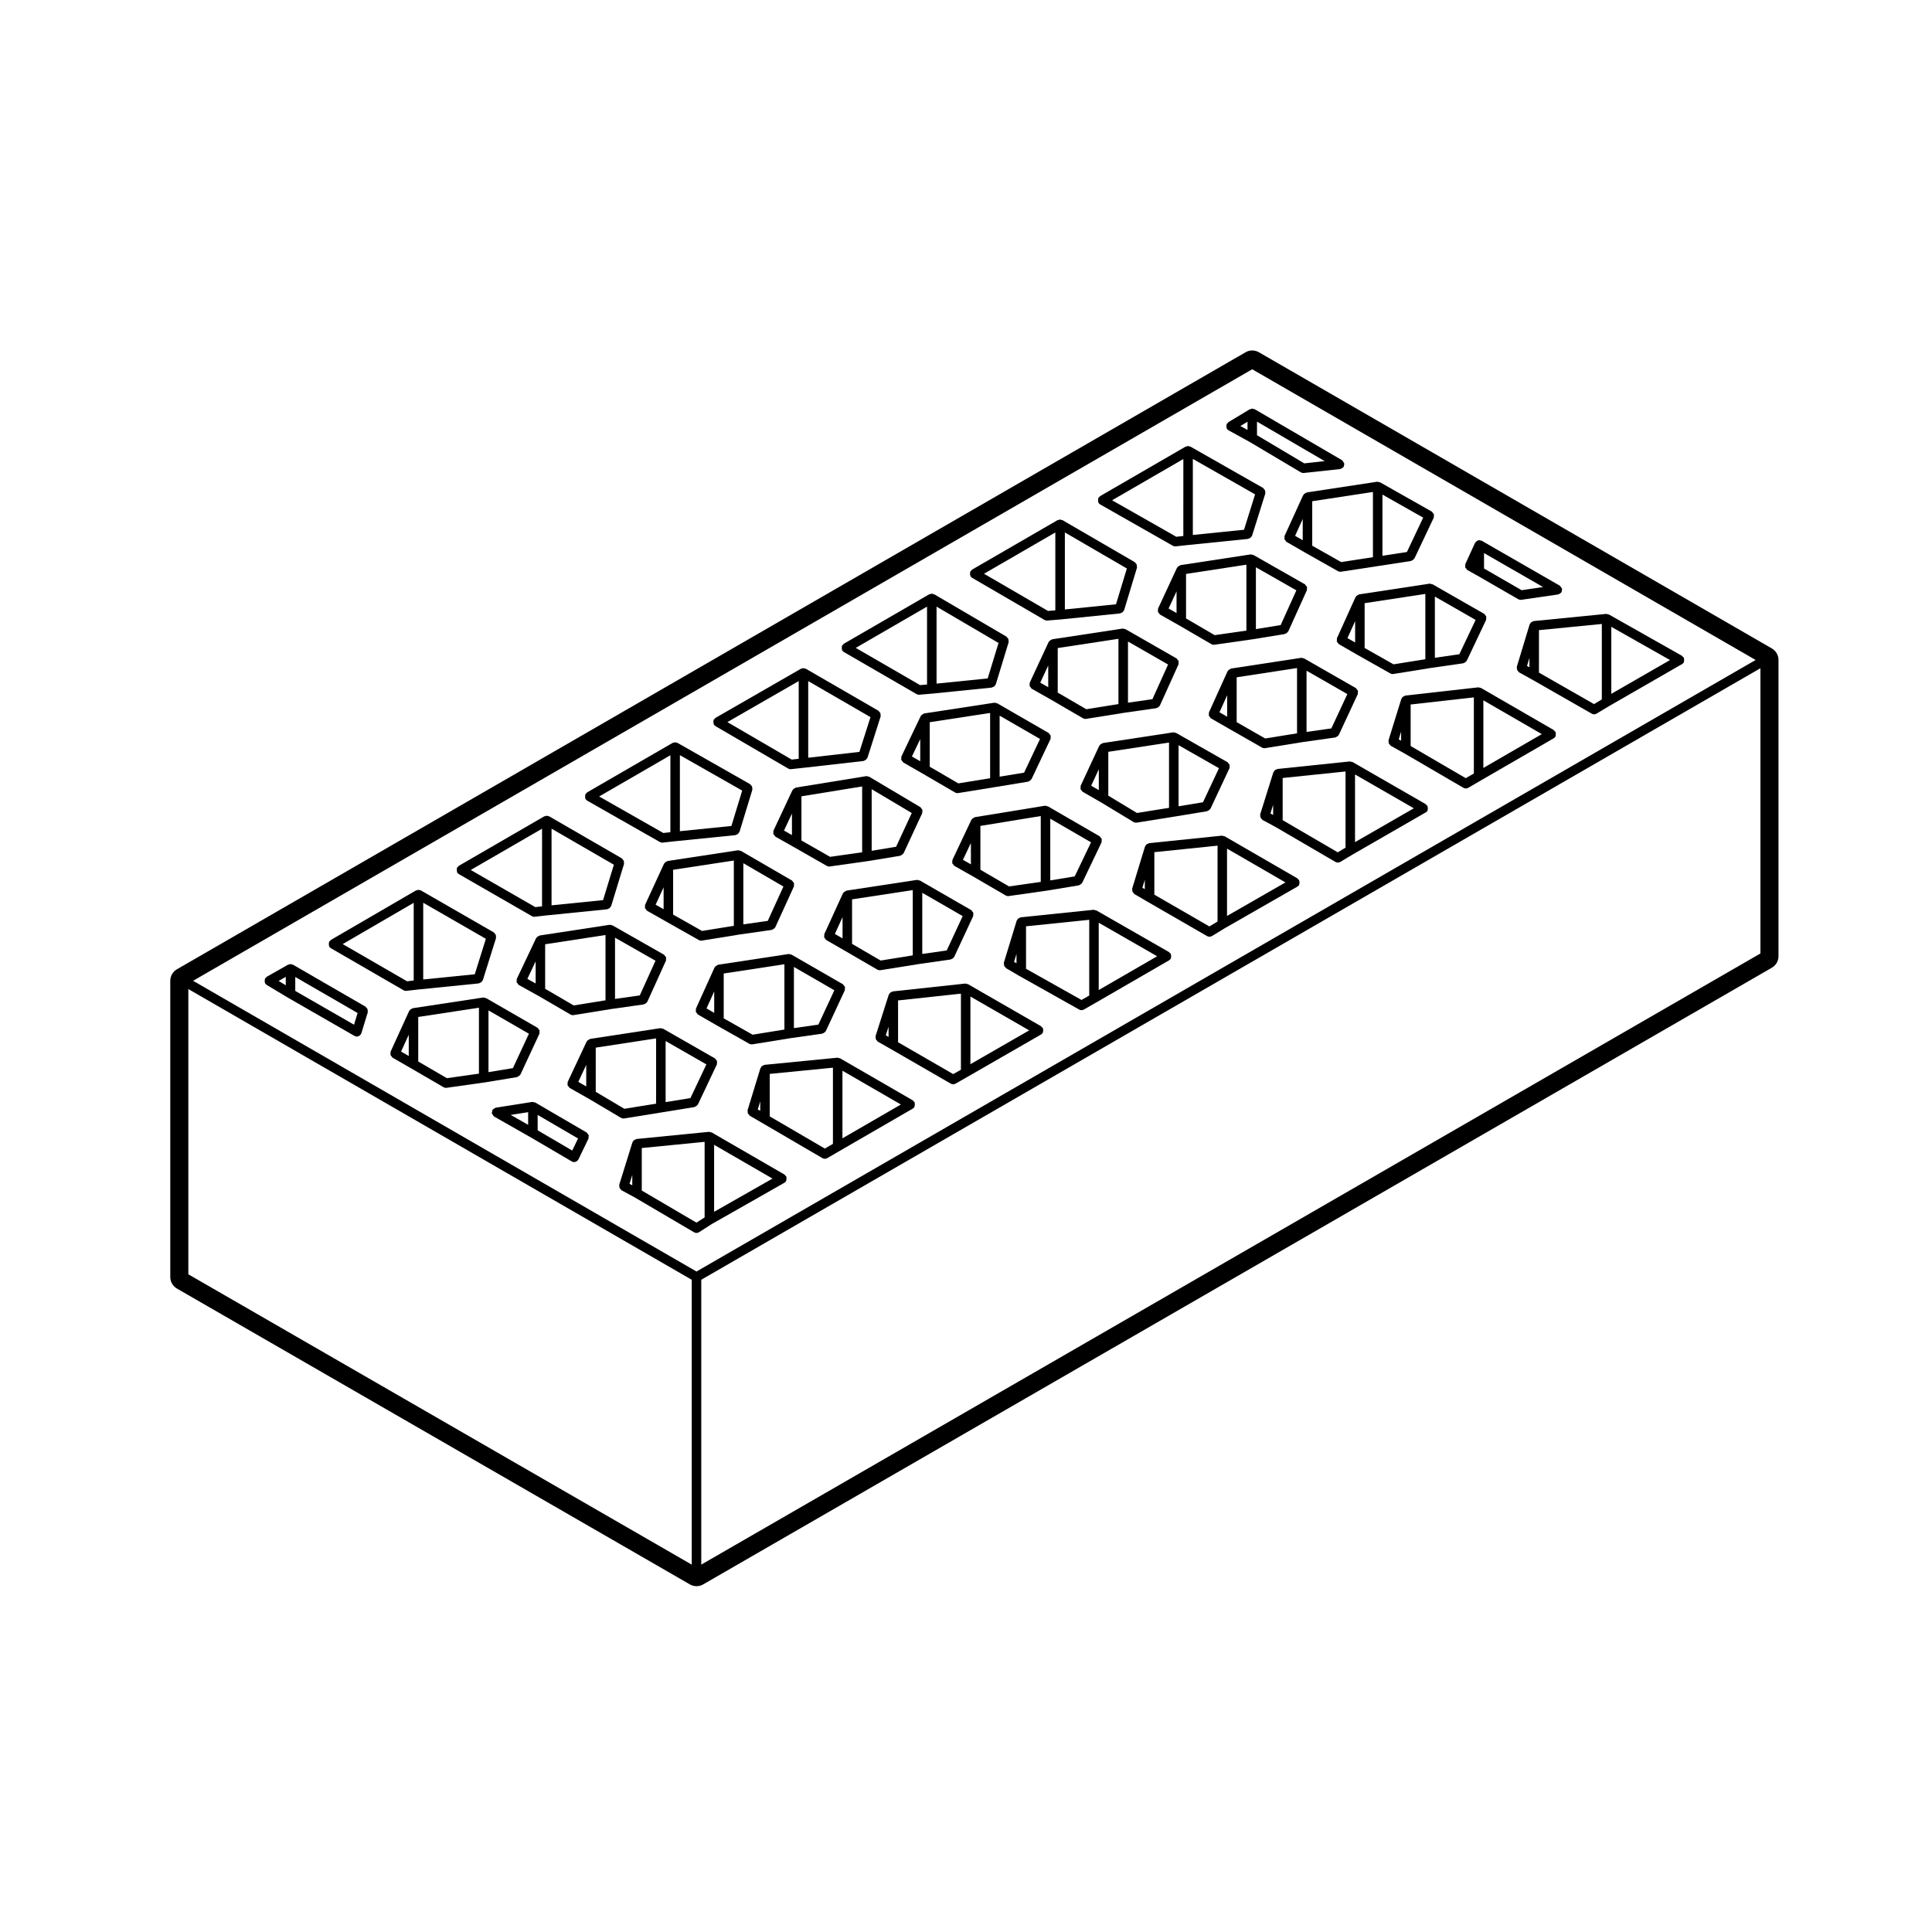 <?xml version="1.0" encoding="UTF-8"?>
<!-- Uploaded to: ICON Repo, www.iconrepo.com, Generator: ICON Repo Mixer Tools -->
<svg fill="#000000" width="800px" height="800px" version="1.1" viewBox="144 144 512 512" xmlns="http://www.w3.org/2000/svg">
 <g>
  <path d="m441.96 310.69c-0.105-0.031-0.176-0.121-0.297-0.121-0.039 0-0.059 0.035-0.098 0.039-0.035 0-0.059-0.031-0.098-0.023l-18.617 2.832c-0.047 0.012-0.07 0.059-0.105 0.07-0.137 0.035-0.223 0.105-0.332 0.176-0.105 0.07-0.211 0.105-0.297 0.203-0.051 0.059-0.082 0.109-0.117 0.176-0.02 0.039-0.074 0.047-0.098 0.09l-5.004 10.77c-0.066 0.137-0.004 0.277-0.02 0.422-0.016 0.168-0.07 0.324-0.02 0.488 0.051 0.152 0.188 0.246 0.293 0.367 0.098 0.117 0.133 0.273 0.273 0.348l5.004 2.832h0.004l8.574 4.992c0.195 0.117 0.414 0.168 0.625 0.168 0 0 0.004 0.004 0.012 0.004 0.07 0 0.133-0.004 0.195-0.016l10.016-1.602c0.004 0 0.004-0.004 0.012-0.004l8.57-1.223c0.051-0.012 0.074-0.059 0.121-0.074 0.223-0.059 0.406-0.168 0.562-0.332 0.066-0.066 0.117-0.109 0.168-0.188 0.031-0.055 0.09-0.082 0.105-0.133l4.914-10.863c0.07-0.141 0.012-0.289 0.016-0.434 0.016-0.16 0.066-0.312 0.016-0.465-0.051-0.156-0.176-0.246-0.289-0.371-0.098-0.105-0.125-0.262-0.266-0.336l-13.504-7.742c-0.094-0.059-0.207-0.02-0.32-0.051zm7.441 18.602-6.473 0.926v-16.211l10.625 6.098zm-17.516 2.664-7.578-4.414v-11.801l16.09-2.449v17.297zm-10.094-5.848-2.109-1.195 2.109-4.551z"/>
  <path d="m490.05 299.16c-0.098-0.105-0.121-0.25-0.25-0.324l-13.609-7.75c-0.102-0.059-0.211-0.016-0.316-0.047s-0.18-0.121-0.301-0.121c-0.039 0-0.059 0.035-0.098 0.039-0.035 0-0.059-0.031-0.098-0.023l-18.52 2.832c-0.047 0.012-0.07 0.059-0.105 0.07-0.137 0.035-0.223 0.105-0.332 0.176-0.105 0.07-0.211 0.105-0.297 0.203-0.051 0.059-0.082 0.109-0.117 0.176-0.02 0.039-0.074 0.047-0.098 0.09l-5.004 10.77c-0.066 0.137-0.004 0.277-0.02 0.422-0.016 0.168-0.07 0.324-0.02 0.488 0.051 0.152 0.188 0.246 0.293 0.367 0.098 0.117 0.133 0.273 0.273 0.348l5.004 2.832h0.004l8.574 4.996c0.195 0.117 0.414 0.168 0.625 0.172h0.012c0.059 0 0.117-0.004 0.176-0.016l9.895-1.41c0.016-0.004 0.035 0 0.051-0.004l8.695-1.414c0.055-0.012 0.082-0.066 0.133-0.086 0.215-0.059 0.395-0.172 0.551-0.336 0.059-0.066 0.109-0.109 0.16-0.188 0.023-0.047 0.082-0.07 0.102-0.117l4.914-10.863c0.07-0.141 0.004-0.289 0.016-0.434 0.016-0.16 0.066-0.312 0.016-0.465-0.059-0.156-0.199-0.254-0.309-0.383zm-6.656 10.492-6.566 1.066v-16.379l10.727 6.106zm-17.488 2.668-7.594-4.422v-11.801l15.996-2.449v17.473zm-10.109-5.859-2.109-1.195 2.109-4.551z"/>
  <path d="m294.72 431.98c0.098 0.117 0.133 0.273 0.273 0.348l5.008 2.832h0.004l8.57 5.082c0.203 0.117 0.418 0.172 0.629 0.176h0.004c0.07 0 0.133-0.004 0.203-0.016l9.922-1.602 8.695-1.414c0.055-0.012 0.082-0.066 0.125-0.082 0.215-0.066 0.398-0.176 0.559-0.348 0.055-0.059 0.109-0.102 0.156-0.172 0.023-0.047 0.074-0.066 0.098-0.105l5.004-10.578c0.07-0.141 0.012-0.293 0.02-0.441 0.012-0.16 0.07-0.312 0.02-0.465-0.051-0.16-0.188-0.25-0.293-0.383-0.098-0.109-0.133-0.262-0.266-0.336l-13.699-7.844c-0.102-0.059-0.211-0.016-0.324-0.039-0.105-0.035-0.18-0.125-0.301-0.125-0.035 0-0.059 0.035-0.098 0.039-0.035 0-0.059-0.031-0.098-0.023l-18.516 2.832c-0.047 0.004-0.066 0.055-0.109 0.07-0.125 0.031-0.211 0.105-0.328 0.176-0.105 0.07-0.215 0.105-0.301 0.203-0.051 0.059-0.074 0.105-0.117 0.172-0.02 0.039-0.074 0.047-0.098 0.09l-5.008 10.676c-0.07 0.141-0.012 0.293-0.02 0.441-0.012 0.16-0.07 0.312-0.02 0.469 0.066 0.152 0.199 0.242 0.305 0.367zm32.254 3.023-6.578 1.066v-16.184l10.801 6.188zm-9.098 1.48-8.414 1.359-7.582-4.5v-11.707l15.996-2.449zm-18.516-4.578-2.109-1.195 2.109-4.504z"/>
  <path d="m214.15 403.91c0 0.172-0.004 0.312 0.055 0.469 0.023 0.059-0.012 0.117 0.02 0.172 0.102 0.18 0.25 0.312 0.414 0.418 0.016 0.012 0.016 0.035 0.035 0.047l5.668 3.402c0.004 0 0.012 0 0.016 0.004 0 0 0 0.004 0.004 0.004l17.574 10.105c0.055 0.035 0.121 0.023 0.18 0.051 0.031 0.012 0.047 0.055 0.082 0.066 0.121 0.035 0.246 0.055 0.367 0.055 0.246 0 0.473-0.09 0.68-0.223 0.066-0.047 0.105-0.105 0.16-0.16 0.086-0.082 0.188-0.137 0.246-0.246 0.02-0.039 0-0.086 0.016-0.121 0.023-0.055 0.082-0.086 0.102-0.137l1.699-5.566c0.035-0.121-0.035-0.23-0.035-0.348 0-0.168 0.016-0.312-0.047-0.465-0.059-0.156-0.168-0.25-0.289-0.371-0.082-0.086-0.105-0.211-0.211-0.277l-19.27-11.148c-0.055-0.031-0.117 0-0.172-0.02-0.105-0.047-0.188-0.066-0.297-0.082-0.059-0.012-0.102-0.07-0.16-0.07s-0.102 0.059-0.16 0.07c-0.105 0.012-0.188 0.031-0.289 0.074-0.055 0.02-0.117-0.012-0.172 0.02l-5.668 3.215c-0.105 0.059-0.121 0.176-0.203 0.262-0.082 0.074-0.203 0.09-0.258 0.188-0.031 0.055 0 0.117-0.023 0.176-0.062 0.141-0.062 0.277-0.062 0.438zm23.672 11.648-15.574-8.953v-3.699l16.516 9.551zm-18.09-10.449-1.906-1.148 1.906-1.078z"/>
  <path d="m231.15 394.2c0 0.168 0 0.309 0.059 0.457 0.02 0.055-0.012 0.117 0.02 0.172 0.109 0.188 0.266 0.328 0.441 0.434 0.004 0.012 0.004 0.02 0.016 0.023l19.27 11.148c0.195 0.109 0.414 0.16 0.621 0.16 0.004 0 0.004 0.004 0.004 0.004 0.051 0 0.098-0.004 0.141-0.012l3.25-0.371h0.039l15.871-1.602c0.066-0.004 0.102-0.074 0.168-0.09 0.215-0.055 0.402-0.145 0.562-0.309 0.074-0.074 0.121-0.145 0.176-0.242 0.055-0.09 0.141-0.137 0.176-0.242l3.492-11.148c0.035-0.121-0.031-0.23-0.031-0.352 0-0.168 0.02-0.312-0.039-0.469-0.059-0.152-0.168-0.246-0.281-0.363-0.086-0.09-0.105-0.223-0.215-0.289l-19.367-11.148c-0.051-0.031-0.109 0-0.172-0.02-0.105-0.051-0.191-0.07-0.309-0.086-0.055-0.012-0.098-0.066-0.152-0.066-0.059 0-0.102 0.059-0.156 0.066-0.109 0.016-0.203 0.039-0.312 0.086-0.055 0.023-0.109-0.004-0.168 0.023l-22.574 13.129c-0.105 0.059-0.121 0.18-0.203 0.266-0.082 0.074-0.195 0.098-0.258 0.191-0.031 0.055 0 0.109-0.02 0.172-0.051 0.164-0.051 0.309-0.047 0.477zm38.668 7.992-13.66 1.375v-20.324l16.602 9.551zm-16.18 1.652-1.773 0.203-17.039-9.855 18.809-10.938v20.59z"/>
  <path d="m265.06 374.55c0 0.168 0 0.309 0.059 0.465 0.02 0.055-0.012 0.109 0.02 0.168 0.109 0.191 0.273 0.336 0.449 0.449 0.004 0.004 0.004 0.012 0.012 0.016l19.367 11.145c0.195 0.109 0.406 0.16 0.621 0.16 0.004 0 0.004 0.004 0.004 0.004 0.051 0 0.098-0.004 0.141-0.012l3.25-0.371h0.039l15.871-1.602c0.07-0.004 0.105-0.074 0.172-0.098 0.215-0.055 0.398-0.141 0.559-0.301 0.082-0.074 0.121-0.152 0.176-0.246 0.055-0.09 0.145-0.141 0.176-0.246l3.402-11.148c0.035-0.121-0.035-0.23-0.035-0.348 0-0.168 0.016-0.312-0.047-0.465-0.059-0.156-0.168-0.25-0.289-0.371-0.082-0.086-0.105-0.211-0.211-0.277l-19.27-11.145c-0.055-0.031-0.117 0-0.176-0.023-0.105-0.039-0.191-0.066-0.301-0.082-0.059-0.012-0.098-0.066-0.156-0.066-0.066 0-0.102 0.059-0.16 0.066-0.105 0.016-0.188 0.039-0.289 0.082-0.059 0.023-0.125-0.012-0.188 0.023l-22.672 13.129c-0.102 0.059-0.121 0.176-0.203 0.262-0.082 0.082-0.203 0.102-0.262 0.203-0.031 0.055 0 0.109-0.02 0.168-0.043 0.16-0.039 0.297-0.039 0.461zm38.758 7.992-13.652 1.379v-20.312l16.516 9.551zm-16.172 1.652-1.777 0.203-17.113-9.844 18.895-10.941z"/>
  <path d="m333.14 335.81c0.02 0.055-0.012 0.117 0.02 0.172 0.109 0.191 0.266 0.332 0.441 0.441 0.004 0 0.004 0.012 0.012 0.016l0.012 0.004 0.004 0.004 19.254 11.23c0.195 0.117 0.414 0.168 0.625 0.172h0.004c0.047 0 0.098 0 0.137-0.012l3.391-0.371h0.012l15.781-1.793c0.066-0.004 0.098-0.07 0.156-0.086 0.215-0.059 0.398-0.152 0.559-0.312 0.074-0.082 0.121-0.152 0.176-0.246 0.051-0.086 0.137-0.133 0.168-0.227l3.492-10.957c0.039-0.121-0.031-0.238-0.031-0.359 0-0.168 0.02-0.312-0.039-0.465-0.059-0.152-0.168-0.25-0.289-0.367-0.086-0.098-0.105-0.223-0.215-0.289l-19.27-11.148c-0.055-0.031-0.117 0-0.172-0.02-0.105-0.047-0.191-0.07-0.309-0.086-0.055-0.004-0.098-0.066-0.156-0.066-0.066 0-0.102 0.059-0.16 0.07-0.105 0.012-0.188 0.035-0.289 0.074-0.059 0.023-0.121-0.012-0.18 0.023l-22.672 13.039c-0.102 0.059-0.117 0.176-0.195 0.258-0.086 0.082-0.207 0.102-0.266 0.203-0.031 0.055 0 0.109-0.023 0.172-0.066 0.152-0.059 0.293-0.059 0.465 0.023 0.168 0.02 0.309 0.082 0.461zm38.613 7.449-13.566 1.547v-20.309l16.5 9.551zm-16.086 1.832-1.863 0.207-17.035-9.934 18.898-10.871z"/>
  <path d="m299.07 355.09c0 0.168 0 0.312 0.059 0.465 0.02 0.055-0.004 0.109 0.02 0.16 0.109 0.195 0.273 0.344 0.453 0.453 0.004 0 0.004 0.012 0.012 0.016l19.27 10.965c0.195 0.105 0.406 0.156 0.613 0.16h0.004c0.047 0 0.098-0.004 0.141-0.012l3.34-0.371h0.051l15.871-1.605c0.07-0.004 0.105-0.074 0.172-0.098 0.211-0.055 0.398-0.141 0.555-0.301 0.082-0.074 0.121-0.152 0.176-0.246 0.051-0.09 0.141-0.141 0.176-0.246l3.402-11.145c0.035-0.121-0.035-0.23-0.035-0.352 0-0.168 0.016-0.312-0.047-0.465-0.059-0.156-0.172-0.246-0.289-0.367-0.086-0.09-0.105-0.215-0.215-0.281l-19.27-10.957c-0.055-0.031-0.117 0-0.172-0.02-0.105-0.047-0.191-0.066-0.301-0.082-0.059-0.012-0.098-0.066-0.152-0.066-0.066 0-0.102 0.059-0.16 0.07-0.109 0.016-0.195 0.031-0.301 0.074-0.055 0.023-0.117-0.004-0.172 0.023l-22.672 13.125c-0.105 0.059-0.121 0.18-0.207 0.266-0.082 0.082-0.203 0.102-0.258 0.203-0.031 0.055 0 0.109-0.02 0.168-0.047 0.152-0.043 0.293-0.043 0.465zm38.758 7.801-13.652 1.387v-20.152l16.512 9.387zm-16.172 1.652-1.867 0.211-17.008-9.68 18.879-10.926z"/>
  <path d="m367.09 315.7c0 0.168 0 0.309 0.059 0.465 0.02 0.055-0.012 0.109 0.02 0.168 0.109 0.188 0.266 0.328 0.438 0.438 0.012 0.004 0.012 0.02 0.02 0.023l19.27 11.148c0.195 0.109 0.414 0.16 0.625 0.168h0.004c0.035 0 0.07 0 0.105-0.004l3.379-0.289h0.039l15.781-1.602c0.07-0.004 0.105-0.074 0.172-0.098 0.211-0.055 0.398-0.141 0.555-0.301 0.082-0.074 0.117-0.152 0.176-0.246 0.051-0.09 0.137-0.141 0.172-0.246l3.402-11.148c0.039-0.117-0.035-0.227-0.035-0.344 0.004-0.168 0.016-0.312-0.047-0.469-0.059-0.152-0.168-0.246-0.281-0.367-0.086-0.09-0.105-0.211-0.211-0.277l-19.176-11.238c-0.055-0.035-0.121 0-0.176-0.023-0.105-0.047-0.195-0.07-0.309-0.086-0.059-0.012-0.098-0.066-0.152-0.066-0.055 0-0.098 0.055-0.152 0.066-0.109 0.012-0.203 0.035-0.309 0.082-0.055 0.023-0.121-0.012-0.176 0.023l-22.672 13.129c-0.105 0.066-0.125 0.188-0.211 0.277-0.074 0.074-0.191 0.09-0.246 0.188-0.031 0.055 0 0.109-0.02 0.168-0.043 0.156-0.043 0.293-0.043 0.461zm38.66 8.09-13.551 1.375v-20.398l16.426 9.629zm-16.074 1.617-1.848 0.152-17.047-9.859 18.895-10.941z"/>
  <path d="m401.15 296.51c0.02 0.055-0.012 0.109 0.02 0.168 0.109 0.191 0.266 0.332 0.441 0.441 0.004 0 0.004 0.012 0.012 0.016l0.012 0.004s0 0.004 0.004 0.004l19.16 11.141c0.195 0.117 0.414 0.168 0.625 0.172h0.004 0.004c0.035 0 0.07 0 0.105-0.004l3.473-0.289h0.047l15.781-1.602c0.07-0.004 0.105-0.074 0.172-0.098 0.211-0.055 0.398-0.141 0.555-0.301 0.082-0.074 0.117-0.152 0.176-0.25 0.051-0.09 0.141-0.141 0.172-0.246l3.402-11.238c0.035-0.117-0.035-0.223-0.035-0.336 0.004-0.168 0.016-0.312-0.047-0.469-0.059-0.156-0.168-0.25-0.289-0.371-0.082-0.086-0.105-0.207-0.207-0.273l-19.18-11.145c-0.059-0.035-0.117 0-0.176-0.023-0.105-0.047-0.191-0.07-0.309-0.086-0.059-0.012-0.098-0.066-0.152-0.066s-0.098 0.055-0.152 0.066c-0.109 0.016-0.203 0.035-0.312 0.082-0.055 0.023-0.109-0.004-0.172 0.023l-22.672 13.125c-0.102 0.059-0.121 0.176-0.203 0.262-0.082 0.082-0.203 0.098-0.258 0.195-0.031 0.055 0 0.109-0.02 0.172-0.066 0.152-0.059 0.293-0.066 0.457 0.023 0.172 0.023 0.312 0.086 0.469zm38.602 7.629-13.551 1.375v-20.41l16.43 9.547zm-16.078 1.609-1.945 0.156-16.957-9.855 18.902-10.941z"/>
  <path d="m306.03 389.19c-0.105-0.031-0.18-0.121-0.301-0.121-0.035 0-0.059 0.035-0.098 0.039-0.035 0-0.059-0.031-0.098-0.023l-18.516 2.832c-0.047 0.004-0.066 0.055-0.105 0.066-0.133 0.035-0.223 0.105-0.336 0.188-0.105 0.066-0.211 0.102-0.297 0.195-0.051 0.055-0.074 0.105-0.109 0.172-0.023 0.035-0.074 0.047-0.098 0.086l-5.106 10.77c-0.07 0.141-0.012 0.297-0.02 0.449-0.012 0.16-0.074 0.312-0.023 0.473 0.051 0.145 0.188 0.238 0.289 0.359 0.102 0.121 0.141 0.281 0.289 0.363l5.106 2.832h0.004l8.566 4.988c0.195 0.117 0.414 0.168 0.625 0.172h0.004c0.07 0 0.133-0.004 0.203-0.016l9.922-1.602 0.004-0.004 8.656-1.223c0.051-0.004 0.074-0.059 0.121-0.074 0.223-0.059 0.406-0.168 0.574-0.332 0.059-0.066 0.117-0.105 0.16-0.188 0.031-0.051 0.086-0.074 0.109-0.125l4.918-10.863c0.066-0.137 0.004-0.281 0.016-0.422 0.012-0.168 0.07-0.324 0.016-0.484-0.051-0.156-0.188-0.246-0.297-0.371-0.098-0.109-0.125-0.262-0.258-0.332l-13.602-7.742c-0.102-0.074-0.215-0.031-0.32-0.062zm7.523 18.602-6.566 0.934v-16.23l10.727 6.106zm-17.504 2.66-7.578-4.41v-11.801l15.996-2.449v17.301zm-10.098-5.824-2.195-1.219 2.195-4.641z"/>
  <path d="m340.04 369.45c-0.105-0.035-0.188-0.125-0.309-0.125-0.035 0-0.059 0.035-0.098 0.039-0.035 0-0.059-0.031-0.098-0.023l-18.609 2.832c-0.047 0.004-0.066 0.055-0.109 0.07-0.133 0.031-0.223 0.105-0.336 0.18-0.105 0.066-0.211 0.105-0.293 0.195-0.051 0.059-0.082 0.109-0.117 0.18-0.02 0.039-0.074 0.047-0.098 0.09l-5.004 10.863c-0.066 0.137-0.004 0.281-0.016 0.422-0.012 0.168-0.07 0.324-0.016 0.484 0.051 0.156 0.188 0.246 0.293 0.371 0.098 0.117 0.133 0.266 0.266 0.344l5.004 2.832 8.695 4.918c0.195 0.105 0.402 0.156 0.609 0.16h0.004c0.07 0 0.133-0.004 0.203-0.016l9.922-1.605 0.004-0.004 8.566-1.219c0.051-0.004 0.074-0.059 0.121-0.074 0.223-0.059 0.406-0.168 0.574-0.332 0.059-0.066 0.117-0.109 0.16-0.188 0.031-0.051 0.09-0.074 0.109-0.125l4.914-10.77c0.066-0.137 0-0.277 0.016-0.418 0.016-0.168 0.07-0.316 0.016-0.48-0.055-0.16-0.188-0.25-0.289-0.379-0.098-0.105-0.125-0.258-0.258-0.332l-13.508-7.844c-0.098-0.062-0.215-0.027-0.32-0.047zm7.426 18.594-6.473 0.922v-16.203l10.625 6.176zm-17.414 2.668-7.668-4.332v-11.879l16.09-2.449v17.301zm-10.188-5.762-2.117-1.199 2.117-4.594z"/>
  <path d="m374.06 349.8c-0.109-0.031-0.191-0.125-0.312-0.125-0.039 0-0.059 0.039-0.102 0.039-0.035 0-0.066-0.031-0.105-0.023l-18.609 3.023c-0.047 0.004-0.066 0.055-0.105 0.066-0.125 0.035-0.211 0.109-0.324 0.188-0.105 0.07-0.211 0.105-0.297 0.203-0.051 0.055-0.082 0.105-0.117 0.172-0.023 0.039-0.074 0.047-0.098 0.086l-5.004 10.676c-0.07 0.141-0.012 0.293-0.02 0.441-0.012 0.16-0.07 0.312-0.02 0.469 0.051 0.156 0.188 0.25 0.293 0.371 0.098 0.117 0.133 0.273 0.273 0.348l5.004 2.832h0.004l8.59 4.906c0.195 0.109 0.402 0.16 0.613 0.168h0.004c0.059 0 0.117-0.004 0.176-0.016l9.984-1.41c0.016 0 0.035 0 0.055-0.004l8.594-1.414c0.055-0.012 0.082-0.066 0.133-0.086 0.215-0.059 0.398-0.172 0.555-0.344 0.055-0.059 0.109-0.105 0.156-0.176 0.023-0.039 0.074-0.059 0.098-0.105l4.914-10.578c0.066-0.137 0.004-0.277 0.016-0.414 0.016-0.168 0.07-0.324 0.02-0.488-0.051-0.152-0.176-0.242-0.277-0.367-0.098-0.109-0.125-0.266-0.262-0.344l-13.508-8.031c-0.094-0.074-0.211-0.031-0.32-0.062zm7.414 18.602-6.473 1.066v-16.324l10.625 6.316zm-17.492 2.668-7.594-4.332v-11.707l16.09-2.613v17.453zm-10.109-5.769-2.106-1.195 2.106-4.5z"/>
  <path d="m407.95 330.34c-0.105-0.031-0.18-0.121-0.301-0.121-0.039 0-0.059 0.035-0.098 0.039-0.035 0-0.059-0.031-0.098-0.023l-18.52 2.832c-0.047 0.004-0.066 0.055-0.105 0.066-0.133 0.035-0.211 0.105-0.328 0.18-0.109 0.07-0.215 0.105-0.301 0.203-0.051 0.059-0.074 0.105-0.117 0.172-0.02 0.039-0.07 0.047-0.09 0.086l-5.098 10.676c-0.07 0.141-0.012 0.293-0.023 0.438-0.012 0.168-0.074 0.316-0.023 0.473 0.051 0.156 0.188 0.25 0.293 0.379 0.098 0.109 0.133 0.266 0.266 0.344l5.098 2.926 8.59 5.004c0.195 0.117 0.414 0.168 0.625 0.168 0 0 0.004 0.004 0.004 0.004 0.07 0 0.133-0.004 0.203-0.016l9.914-1.605h0.012l8.59-1.414c0.059-0.012 0.082-0.066 0.133-0.082 0.215-0.066 0.395-0.176 0.551-0.344 0.059-0.066 0.109-0.105 0.156-0.18 0.023-0.039 0.074-0.059 0.098-0.105l5.008-10.578c0.066-0.137 0.004-0.281 0.02-0.43 0.016-0.168 0.074-0.316 0.02-0.48-0.047-0.152-0.176-0.242-0.277-0.363-0.102-0.121-0.133-0.277-0.277-0.359l-13.598-7.844c-0.098-0.059-0.207-0.012-0.324-0.043zm7.441 18.422-6.481 1.066v-16.168l10.707 6.172zm-17.418 2.844-7.582-4.414v-11.801l16-2.449v17.301zm-10.102-5.867-2.203-1.266 2.203-4.606z"/>
  <path d="m537.59 307.02c-0.098-0.117-0.133-0.273-0.273-0.348l-13.699-7.84c-0.105-0.059-0.215-0.016-0.324-0.039-0.105-0.035-0.18-0.125-0.301-0.125-0.035 0-0.059 0.035-0.098 0.039-0.035 0-0.059-0.031-0.102-0.023l-18.605 2.832c-0.051 0.004-0.07 0.059-0.117 0.07-0.133 0.035-0.227 0.105-0.344 0.18-0.102 0.07-0.203 0.105-0.281 0.195-0.055 0.059-0.082 0.117-0.117 0.188-0.023 0.039-0.082 0.051-0.105 0.098l-4.914 10.863c-0.059 0.141 0 0.289-0.012 0.434-0.012 0.16-0.066 0.312-0.016 0.465 0.051 0.152 0.176 0.242 0.281 0.367 0.102 0.109 0.125 0.266 0.266 0.344l4.914 2.832h0.012v0.004l8.695 4.914c0.191 0.105 0.402 0.156 0.609 0.16h0.004 0.004c0.07 0 0.133-0.004 0.203-0.016l9.922-1.602s0.004-0.004 0.012-0.004l8.559-1.223c0.051-0.004 0.074-0.059 0.121-0.07 0.223-0.059 0.414-0.172 0.574-0.344 0.059-0.059 0.109-0.105 0.156-0.172 0.031-0.047 0.082-0.07 0.105-0.117l5.098-10.77c0.074-0.145 0.016-0.301 0.023-0.453 0.016-0.16 0.074-0.312 0.023-0.465-0.039-0.156-0.172-0.25-0.273-0.375zm-6.852 10.363-6.484 0.934v-16.219l10.801 6.184zm-17.434 2.672-7.664-4.332v-11.875l16.09-2.449v17.301zm-10.18-5.785-2.031-1.168 2.031-4.5z"/>
  <path d="m489.29 318.44c-0.105-0.031-0.18-0.121-0.301-0.121-0.035 0-0.059 0.035-0.098 0.039-0.035 0-0.059-0.031-0.102-0.023l-18.512 2.832c-0.051 0.012-0.07 0.059-0.117 0.07-0.133 0.035-0.223 0.105-0.332 0.18-0.105 0.07-0.207 0.105-0.293 0.195-0.055 0.059-0.082 0.109-0.117 0.18-0.023 0.039-0.082 0.051-0.102 0.098l-4.918 10.863c-0.059 0.133 0 0.273-0.016 0.414-0.016 0.172-0.07 0.328-0.016 0.488 0.051 0.152 0.176 0.238 0.277 0.363 0.102 0.117 0.133 0.273 0.273 0.348l4.918 2.832s0.004 0 0.012 0.004l8.59 4.914c0.195 0.109 0.402 0.16 0.613 0.168h0.004 0.004c0.07 0 0.133-0.004 0.203-0.016l9.922-1.605c0.004 0 0.004-0.004 0.012-0.004l8.652-1.219c0.051-0.004 0.074-0.059 0.117-0.07 0.227-0.059 0.418-0.172 0.586-0.336 0.059-0.066 0.105-0.105 0.152-0.18 0.035-0.047 0.09-0.07 0.109-0.121l5.008-10.77c0.066-0.141 0.004-0.281 0.02-0.43 0.016-0.168 0.07-0.316 0.02-0.48-0.051-0.16-0.188-0.25-0.297-0.379-0.098-0.109-0.125-0.266-0.262-0.336l-13.699-7.844c-0.086-0.07-0.207-0.031-0.312-0.055zm7.535 18.594-6.578 0.934v-16.223l10.812 6.191zm-17.527 2.672-7.566-4.328v-11.887l15.996-2.449v17.301zm-10.086-5.777-2.035-1.176 2.035-4.504z"/>
  <path d="m435.01 276.59c0 0.168-0.004 0.309 0.059 0.465 0.02 0.055-0.012 0.109 0.02 0.16 0.117 0.191 0.277 0.344 0.457 0.449 0.004 0.004 0.004 0.016 0.016 0.02l19.266 10.957c0.195 0.105 0.406 0.156 0.621 0.16h0.004c0.047 0 0.098 0 0.137-0.012l3.336-0.363c0.02-0.004 0.035 0 0.055-0.004l15.773-1.605c0.07-0.012 0.105-0.074 0.168-0.09 0.215-0.059 0.398-0.145 0.559-0.309 0.074-0.074 0.117-0.145 0.172-0.242 0.055-0.086 0.141-0.141 0.172-0.242l3.496-11.145c0.039-0.121-0.035-0.23-0.031-0.348 0.004-0.172 0.02-0.316-0.047-0.473-0.059-0.156-0.168-0.246-0.277-0.363-0.09-0.098-0.109-0.227-0.227-0.293l-19.277-10.965c-0.051-0.031-0.109 0-0.172-0.02-0.105-0.047-0.18-0.066-0.293-0.082-0.059-0.012-0.102-0.066-0.156-0.066-0.055 0-0.102 0.059-0.156 0.07-0.117 0.012-0.203 0.035-0.309 0.082-0.059 0.02-0.117-0.012-0.168 0.02l-22.672 13.129c-0.105 0.059-0.125 0.18-0.207 0.266-0.082 0.082-0.203 0.102-0.258 0.203-0.031 0.055 0 0.109-0.023 0.168-0.043 0.16-0.035 0.309-0.035 0.473zm38.664 7.801-13.559 1.379v-20.152l16.5 9.391zm-16.078 1.652-1.863 0.207-17.012-9.672 18.879-10.934z"/>
  <path d="m469.02 256.97c0 0.168 0 0.309 0.07 0.457 0.02 0.055-0.012 0.109 0.02 0.168 0.121 0.195 0.289 0.348 0.48 0.453l5.629 3.094 13.512 8.031c0.203 0.117 0.418 0.172 0.637 0.172 0.004 0 0.004 0.004 0.012 0.004 0.051 0 0.09 0 0.137-0.004l9.633-1.039c0.039-0.004 0.059-0.051 0.105-0.059 0.242-0.047 0.449-0.16 0.625-0.344 0.051-0.051 0.102-0.074 0.137-0.133 0.02-0.031 0.059-0.051 0.086-0.086 0.074-0.121 0.023-0.258 0.055-0.387 0.031-0.133 0.125-0.238 0.105-0.379 0-0.035-0.039-0.051-0.047-0.086-0.035-0.188-0.152-0.312-0.266-0.469-0.086-0.105-0.117-0.227-0.23-0.309-0.035-0.023-0.035-0.074-0.074-0.102l-23.145-13.512c-0.059-0.035-0.121-0.004-0.18-0.023-0.105-0.047-0.188-0.07-0.301-0.086-0.059-0.012-0.098-0.066-0.152-0.066-0.055 0-0.098 0.055-0.145 0.059-0.121 0.016-0.215 0.051-0.328 0.102-0.055 0.02-0.117-0.012-0.172 0.023l-5.668 3.406c-0.102 0.059-0.117 0.18-0.195 0.262-0.082 0.086-0.203 0.105-0.258 0.211-0.031 0.055 0 0.109-0.02 0.168-0.078 0.164-0.066 0.305-0.062 0.473zm20.629 9.824-12.531-7.453v-3.606l17.941 10.469zm-15.047-8.863-1.883-1.031 1.883-1.133z"/>
  <path d="m490.31 274.5c-0.051 0.004-0.074 0.059-0.117 0.074-0.125 0.031-0.211 0.105-0.324 0.172-0.105 0.07-0.215 0.105-0.301 0.203-0.055 0.059-0.082 0.117-0.117 0.188-0.023 0.039-0.082 0.047-0.102 0.09l-4.914 10.77c-0.066 0.141-0.004 0.289-0.016 0.43-0.012 0.168-0.07 0.312-0.02 0.473 0.051 0.145 0.18 0.242 0.289 0.363 0.098 0.117 0.125 0.273 0.266 0.348l4.914 2.832s0.004 0 0.012 0.004l8.691 4.918c0.195 0.105 0.402 0.156 0.609 0.16h0.012c0.066 0 0.125-0.004 0.188-0.016l9.922-1.516h0.004l8.602-1.32c0.055-0.004 0.074-0.066 0.121-0.074 0.223-0.059 0.406-0.176 0.57-0.344 0.055-0.059 0.105-0.105 0.152-0.172 0.031-0.047 0.082-0.066 0.105-0.109l5.098-10.77c0.07-0.141 0.012-0.297 0.02-0.449 0.012-0.156 0.074-0.312 0.023-0.469s-0.188-0.242-0.293-0.367c-0.098-0.117-0.133-0.277-0.277-0.352l-13.699-7.75c-0.102-0.055-0.211-0.012-0.316-0.039-0.105-0.031-0.18-0.121-0.301-0.121-0.039 0-0.059 0.035-0.098 0.039-0.035 0-0.066-0.031-0.098-0.023zm26.535 15.789-6.484 0.992v-16.211l10.797 6.106zm-17.422 2.664-7.668-4.336v-11.789l16.086-2.449v17.289zm-10.188-5.789-2.023-1.168 2.023-4.453z"/>
  <path d="m550.45 308.59c-0.09 0.012-0.137 0.09-0.215 0.109-0.145 0.047-0.258 0.09-0.371 0.176-0.07 0.051-0.145 0.07-0.203 0.133-0.074 0.082-0.086 0.18-0.133 0.277-0.039 0.074-0.133 0.105-0.156 0.191l-3.402 11.234c-0.035 0.121 0.035 0.23 0.035 0.352 0 0.168-0.02 0.312 0.051 0.469 0.059 0.152 0.168 0.242 0.289 0.359 0.086 0.09 0.105 0.223 0.227 0.289l3.394 1.891h0.012l15.852 9.062h0.004c0.191 0.105 0.402 0.168 0.621 0.168 0.223 0 0.441-0.066 0.637-0.176 0.004-0.004 0.012 0 0.016-0.004l3.281-1.977 19.367-11.145c0.004 0 0.004-0.004 0.012-0.004 0.188-0.105 0.344-0.266 0.465-0.469 0.031-0.055 0-0.109 0.02-0.16 0.066-0.156 0.059-0.297 0.059-0.465-0.004-0.168 0-0.309-0.066-0.465-0.02-0.051 0.012-0.105-0.02-0.16-0.066-0.105-0.18-0.121-0.273-0.207-0.082-0.082-0.102-0.203-0.203-0.262l-19.367-10.957c-0.105-0.055-0.211-0.016-0.316-0.039-0.105-0.031-0.188-0.121-0.301-0.121-0.023 0-0.035 0.023-0.059 0.023s-0.039-0.023-0.066-0.02zm15.984 22.004-14.594-8.344v-11.254l16.66-1.637v20zm-17.117-9.766-0.641-0.352 0.641-2.117zm21.695-10.711 15.562 8.805-15.562 8.953z"/>
  <path d="m556.23 338.09c-0.023-0.055 0.012-0.109-0.023-0.168-0.055-0.102-0.176-0.117-0.258-0.195-0.082-0.086-0.102-0.207-0.203-0.266l-19.27-11.145c-0.102-0.059-0.215-0.016-0.324-0.047-0.105-0.031-0.188-0.121-0.309-0.121-0.031 0-0.047 0.031-0.074 0.031-0.023 0-0.047-0.023-0.066-0.02l-19.277 2.172c-0.086 0.012-0.125 0.09-0.207 0.117-0.137 0.039-0.246 0.086-0.363 0.168-0.074 0.055-0.145 0.082-0.207 0.141-0.07 0.082-0.082 0.172-0.125 0.262-0.039 0.074-0.125 0.105-0.156 0.188l-3.394 10.965c-0.039 0.121 0.031 0.238 0.031 0.359 0 0.168-0.02 0.312 0.047 0.469s0.172 0.246 0.293 0.367c0.09 0.09 0.105 0.215 0.227 0.281l3.394 1.891h0.012l15.844 9.238h0.012c0.188 0.109 0.402 0.172 0.625 0.172s0.438-0.059 0.625-0.172h0.012l3.391-1.98h0.004l19.27-11.148c0.012-0.004 0.012-0.02 0.02-0.023 0.172-0.105 0.328-0.25 0.438-0.438 0.035-0.055 0-0.109 0.023-0.168 0.066-0.156 0.066-0.297 0.066-0.465 0-0.172-0.016-0.309-0.074-0.465zm-23.785 12.137-14.609-8.52v-11.008l16.75-1.883v20.164zm-17.133-9.945-0.637-0.348 0.637-2.039zm21.793-10.688 15.492 8.957-15.492 8.961z"/>
  <path d="m522.31 357.74c-0.02-0.055 0.012-0.109-0.02-0.168-0.059-0.105-0.18-0.121-0.266-0.203-0.082-0.086-0.102-0.203-0.195-0.262l-19.367-11.148c-0.105-0.059-0.215-0.016-0.328-0.047-0.105-0.031-0.18-0.121-0.301-0.121-0.023 0-0.039 0.023-0.059 0.023-0.031 0-0.047-0.023-0.07-0.02l-19.18 1.988c-0.098 0.012-0.141 0.098-0.227 0.121-0.133 0.039-0.238 0.086-0.352 0.168-0.07 0.051-0.145 0.07-0.207 0.137-0.07 0.082-0.082 0.172-0.125 0.262-0.047 0.074-0.133 0.105-0.156 0.188l-3.492 11.145c-0.047 0.125 0.031 0.246 0.031 0.371 0 0.168-0.02 0.312 0.047 0.465 0.059 0.152 0.172 0.242 0.293 0.359 0.09 0.098 0.117 0.227 0.238 0.293l3.481 1.883 15.852 9.246h0.012c0.191 0.109 0.406 0.172 0.625 0.172 0.223 0 0.438-0.066 0.629-0.172 0.004-0.004 0.012 0 0.02-0.004l3.305-1.984 19.336-11.133v-0.004h0.012s0-0.004 0.004-0.012c0.18-0.105 0.344-0.258 0.457-0.453 0.031-0.055 0-0.109 0.02-0.168 0.07-0.156 0.066-0.297 0.066-0.465-0.012-0.164-0.012-0.293-0.082-0.457zm-23.789 12.133-14.602-8.52v-11.176l16.66-1.727v20.188zm-17.125-9.902-0.719-0.395 0.719-2.293zm21.699-10.734 15.582 8.969-15.582 8.969z"/>
  <path d="m488.3 377.4c-0.02-0.051 0.012-0.105-0.02-0.16-0.059-0.105-0.176-0.117-0.258-0.195-0.082-0.086-0.102-0.211-0.207-0.273l-19.27-11.148c-0.105-0.059-0.215-0.016-0.328-0.039-0.105-0.035-0.18-0.125-0.301-0.125-0.023 0-0.035 0.023-0.059 0.023-0.023 0.004-0.047-0.023-0.07-0.02l-19.27 1.984c-0.102 0.012-0.145 0.102-0.238 0.125-0.125 0.039-0.227 0.082-0.332 0.156-0.082 0.055-0.156 0.074-0.215 0.141-0.074 0.082-0.086 0.176-0.133 0.273-0.047 0.074-0.133 0.105-0.156 0.188l-3.402 11.148c-0.039 0.121 0.035 0.227 0.035 0.348-0.004 0.168-0.016 0.309 0.047 0.457 0.059 0.156 0.168 0.258 0.289 0.379 0.082 0.086 0.102 0.207 0.207 0.273l3.402 1.984c0.004 0 0.004 0.004 0.004 0.004l15.871 9.16c0.004 0.004 0.012 0 0.02 0.004 0.188 0.105 0.395 0.16 0.609 0.16 0.227 0 0.441-0.07 0.641-0.18 0.004-0.004 0.012 0 0.02-0.004l3.367-2.055 19.277-11.047c0.004-0.004 0.004-0.012 0.012-0.016 0.176-0.105 0.336-0.258 0.453-0.449 0.031-0.051 0-0.105 0.02-0.168 0.066-0.152 0.059-0.297 0.059-0.465-0.008-0.168-0.004-0.309-0.074-0.465zm-23.793 12.121-14.594-8.422v-11.266l16.75-1.723v20.098zm-17.121-9.891-0.645-0.371 0.645-2.109zm21.789-10.734 15.488 8.957-15.488 8.883z"/>
  <path d="m420.39 416.6c-0.023-0.055 0.004-0.109-0.023-0.168-0.059-0.105-0.18-0.121-0.266-0.207-0.082-0.082-0.102-0.195-0.203-0.258l-19.363-11.148c-0.102-0.059-0.215-0.016-0.328-0.047-0.105-0.031-0.18-0.121-0.301-0.121-0.023 0-0.039 0.023-0.066 0.031-0.023 0-0.047-0.023-0.07-0.023l-19.176 2.074c-0.086 0.012-0.133 0.098-0.211 0.117-0.137 0.039-0.242 0.086-0.359 0.172-0.074 0.051-0.152 0.074-0.211 0.141-0.066 0.074-0.082 0.168-0.125 0.258-0.039 0.074-0.125 0.102-0.156 0.18l-3.496 10.965c-0.039 0.125 0.031 0.242 0.031 0.367 0 0.16-0.02 0.309 0.039 0.457 0.059 0.156 0.172 0.25 0.293 0.367 0.086 0.098 0.105 0.223 0.223 0.289l3.488 1.98 15.863 9.16h0.004c0.191 0.105 0.406 0.168 0.625 0.168 0.215 0 0.434-0.059 0.625-0.168l3.305-1.891h0.004l19.355-11.141s0.004 0 0.004-0.004c0.004 0 0.004-0.004 0.012-0.012 0.18-0.105 0.344-0.258 0.457-0.453 0.031-0.055 0-0.109 0.023-0.172 0.059-0.152 0.059-0.293 0.059-0.457 0.008-0.164 0.008-0.301-0.055-0.457zm-23.785 12.047-14.609-8.438v-11.082l16.656-1.797v20.156zm-17.129-9.867-0.73-0.414 0.73-2.277zm21.691-10.688 15.582 8.969-15.582 8.961z"/>
  <path d="m386.38 436.24c-0.02-0.055 0.012-0.109-0.02-0.168-0.055-0.102-0.176-0.117-0.25-0.191-0.082-0.09-0.102-0.207-0.207-0.273l-19.27-11.145c-0.105-0.059-0.215-0.016-0.328-0.039-0.105-0.035-0.188-0.125-0.301-0.125-0.02 0-0.035 0.023-0.059 0.023-0.023 0-0.039-0.023-0.066-0.02l-19.273 1.891c-0.098 0.012-0.141 0.098-0.227 0.121-0.141 0.039-0.246 0.086-0.363 0.168-0.07 0.051-0.141 0.07-0.203 0.133-0.07 0.082-0.082 0.176-0.133 0.273-0.039 0.074-0.133 0.105-0.16 0.191l-3.406 11.145c-0.035 0.117 0.035 0.227 0.035 0.348-0.004 0.168-0.016 0.309 0.047 0.457 0.059 0.156 0.168 0.258 0.289 0.371 0.082 0.09 0.102 0.211 0.207 0.277l3.406 1.984 15.863 9.262h0.004c0.191 0.109 0.406 0.172 0.629 0.172s0.438-0.059 0.629-0.172h0.004l3.391-1.98h0.004l19.27-11.148c0.012-0.004 0.012-0.02 0.02-0.023 0.176-0.105 0.328-0.25 0.438-0.438 0.031-0.055 0-0.109 0.02-0.168 0.066-0.152 0.059-0.297 0.059-0.465 0.008-0.168 0.02-0.305-0.047-0.461zm-23.785 12.141-14.605-8.523v-11.262l16.746-1.645v20.184zm-17.125-9.992-0.648-0.379 0.648-2.121zm21.785-10.641 15.492 8.957-15.492 8.961z"/>
  <path d="m352.38 455.9c-0.023-0.055 0.004-0.109-0.02-0.168-0.059-0.105-0.18-0.121-0.262-0.203-0.082-0.086-0.102-0.207-0.207-0.266l-19.27-11.148c-0.105-0.059-0.215-0.016-0.328-0.047-0.105-0.031-0.188-0.121-0.301-0.121-0.02 0-0.035 0.023-0.059 0.023-0.023 0-0.039-0.023-0.066-0.02l-19.176 1.891c-0.09 0.012-0.137 0.09-0.215 0.117-0.145 0.039-0.258 0.086-0.379 0.172-0.066 0.055-0.141 0.07-0.203 0.133-0.07 0.082-0.082 0.176-0.133 0.266-0.039 0.082-0.133 0.105-0.156 0.191l-3.496 11.238c-0.039 0.125 0.031 0.242 0.031 0.363 0 0.168-0.02 0.312 0.047 0.469 0.059 0.152 0.176 0.242 0.297 0.363 0.09 0.09 0.117 0.223 0.23 0.289l3.457 1.863v0.004l15.773 9.262c0.004 0.004 0.016 0.004 0.023 0.004 0.191 0.105 0.398 0.168 0.613 0.168 0.227 0 0.449-0.07 0.645-0.188 0.012-0.004 0.023 0 0.035-0.012l3.367-2.156 19.246-10.941c0.004-0.004 0.004-0.016 0.012-0.02 0.18-0.105 0.344-0.258 0.453-0.449 0.031-0.051 0-0.105 0.02-0.16 0.066-0.156 0.059-0.297 0.059-0.465 0.016-0.16 0.023-0.305-0.039-0.453zm-23.82 12.109-14.484-8.504v-11.266l16.656-1.637v20.027zm-17.004-9.895-0.727-0.391 0.73-2.336v2.727zm21.691-10.727 15.477 8.953-15.477 8.801z"/>
  <path d="m300.01 444.84c-0.051-0.156-0.188-0.25-0.293-0.379-0.098-0.109-0.125-0.266-0.262-0.344l-13.602-7.934c-0.105-0.066-0.223-0.02-0.332-0.051-0.105-0.031-0.18-0.121-0.301-0.121-0.035 0-0.059 0.035-0.098 0.039-0.039 0-0.066-0.031-0.105-0.023l-9.633 1.516c-0.023 0.004-0.039 0.035-0.066 0.039-0.16 0.035-0.262 0.152-0.402 0.246-0.137 0.098-0.281 0.152-0.371 0.293-0.016 0.02-0.047 0.02-0.059 0.047-0.074 0.133-0.023 0.273-0.051 0.414-0.023 0.141-0.121 0.262-0.102 0.406 0.004 0.031 0.031 0.039 0.039 0.07 0.023 0.109 0.105 0.188 0.16 0.293 0.098 0.176 0.188 0.336 0.348 0.449 0.035 0.023 0.035 0.074 0.07 0.098l9.633 5.477 10.941 6.414c0.02 0.012 0.039 0.004 0.059 0.02 0.016 0.004 0.016 0.023 0.031 0.031 0.176 0.086 0.363 0.121 0.543 0.121 0.223 0 0.441-0.066 0.637-0.18 0.07-0.039 0.105-0.105 0.168-0.16 0.102-0.09 0.211-0.156 0.289-0.281 0.004-0.016 0-0.031 0.004-0.047 0.012-0.016 0.031-0.023 0.039-0.047l2.641-5.481c0.07-0.141 0.012-0.289 0.023-0.434 0.043-0.18 0.102-0.332 0.051-0.492zm-4.367 4.07-9.16-5.371v-4.074l10.707 6.242zm-11.68-6.82-4.621-2.625 4.621-0.727z"/>
  <path d="m411.14 381.48h0.012c0.059 0 0.117-0.004 0.176-0.016l9.891-1.41c0.02 0 0.039 0 0.059-0.004l8.59-1.414c0.059-0.012 0.082-0.066 0.133-0.082 0.215-0.066 0.395-0.176 0.555-0.348 0.055-0.059 0.105-0.102 0.152-0.172 0.023-0.039 0.074-0.059 0.098-0.105l5.106-10.676c0.07-0.141 0.012-0.293 0.023-0.438 0.012-0.16 0.074-0.312 0.023-0.473-0.047-0.145-0.18-0.242-0.281-0.363-0.098-0.121-0.133-0.277-0.277-0.359l-13.699-7.934c-0.105-0.059-0.223-0.016-0.332-0.047-0.105-0.031-0.176-0.121-0.297-0.121-0.039 0-0.059 0.039-0.102 0.039-0.039 0.004-0.07-0.031-0.105-0.023l-18.512 3.027c-0.039 0.004-0.059 0.051-0.102 0.066-0.133 0.031-0.215 0.105-0.328 0.188-0.105 0.07-0.211 0.105-0.297 0.203-0.051 0.055-0.082 0.105-0.117 0.172-0.023 0.035-0.074 0.039-0.09 0.082l-5.008 10.578c-0.07 0.145-0.012 0.297-0.02 0.441-0.012 0.168-0.074 0.316-0.023 0.473s0.188 0.242 0.289 0.367c0.098 0.117 0.137 0.277 0.277 0.352l5.008 2.832h0.004l8.574 4.996c0.195 0.113 0.41 0.164 0.621 0.168zm-9.844-8.426-2.106-1.195 2.106-4.449zm2.519-10.18 15.996-2.613v17.453l-8.402 1.199-7.594-4.422zm25 13.379-6.484 1.066v-16.355l10.801 6.258z"/>
  <path d="m377.13 401.12 0.004 0.004c0.066 0 0.133-0.004 0.203-0.016l10.012-1.602s0-0.004 0.004-0.004l8.57-1.223c0.051-0.012 0.074-0.059 0.121-0.074 0.223-0.055 0.414-0.168 0.574-0.336 0.059-0.059 0.117-0.105 0.16-0.176 0.031-0.051 0.086-0.07 0.105-0.121l5.008-10.77c0.066-0.137 0.004-0.273 0.016-0.414 0.016-0.172 0.074-0.328 0.02-0.492-0.051-0.152-0.176-0.242-0.281-0.363-0.098-0.117-0.133-0.277-0.273-0.352l-13.602-7.84c-0.105-0.059-0.215-0.016-0.328-0.047-0.105-0.031-0.18-0.121-0.301-0.121-0.035 0-0.059 0.035-0.098 0.039-0.035 0-0.059-0.031-0.098-0.023l-18.605 2.832c-0.051 0.012-0.07 0.059-0.117 0.07-0.133 0.035-0.215 0.105-0.328 0.18-0.105 0.066-0.211 0.105-0.297 0.195-0.051 0.059-0.082 0.109-0.117 0.18-0.023 0.047-0.082 0.051-0.102 0.098l-4.918 10.77c-0.066 0.137-0.004 0.277-0.016 0.418-0.016 0.168-0.07 0.324-0.016 0.484 0.051 0.152 0.18 0.242 0.281 0.367 0.098 0.109 0.133 0.266 0.266 0.344l4.918 2.832h0.004l8.586 4.996c0.219 0.113 0.434 0.164 0.645 0.164zm-9.844-8.438-2.035-1.176 2.035-4.457zm2.519-10.344 16.086-2.449v17.297l-8.508 1.367-7.578-4.414zm25.086 13.547-6.481 0.922v-16.207l10.715 6.176z"/>
  <path d="m343.21 420.77c0.004 0 0.004 0.004 0.004 0.004 0.07 0 0.133-0.004 0.203-0.016l9.922-1.605 0.004-0.004 8.566-1.219c0.051-0.012 0.074-0.059 0.121-0.07 0.223-0.059 0.414-0.172 0.578-0.344 0.059-0.059 0.109-0.105 0.156-0.176 0.031-0.051 0.086-0.07 0.105-0.121l5.008-10.77c0.066-0.137 0.004-0.273 0.016-0.414 0.016-0.172 0.074-0.328 0.02-0.492-0.051-0.152-0.176-0.242-0.281-0.363-0.098-0.117-0.133-0.277-0.273-0.352l-13.602-7.844c-0.105-0.059-0.223-0.016-0.332-0.047-0.105-0.031-0.18-0.121-0.297-0.121-0.035 0-0.059 0.035-0.098 0.039-0.035 0-0.059-0.031-0.098-0.023l-18.605 2.832c-0.047 0.004-0.07 0.055-0.117 0.07-0.133 0.035-0.223 0.105-0.336 0.18-0.105 0.07-0.207 0.105-0.289 0.195-0.051 0.059-0.082 0.109-0.117 0.18-0.023 0.047-0.082 0.051-0.102 0.098l-4.918 10.863c-0.059 0.137 0 0.273-0.016 0.414-0.016 0.168-0.07 0.324-0.016 0.488 0.047 0.152 0.176 0.242 0.277 0.363 0.098 0.109 0.133 0.273 0.273 0.348l4.918 2.832h0.004v0.004l8.691 4.918c0.215 0.102 0.422 0.152 0.629 0.152zm-9.938-8.348-2.035-1.176 2.035-4.504zm2.519-10.434 16.086-2.449v17.301l-8.422 1.367-7.664-4.336zm25.086 13.547-6.481 0.922v-16.207l10.715 6.184z"/>
  <path d="m445.05 362.02c0.07 0 0.137-0.004 0.207-0.016l10.004-1.602h0.012l8.59-1.414c0.059-0.012 0.082-0.066 0.133-0.082 0.215-0.066 0.398-0.176 0.555-0.348 0.059-0.059 0.105-0.102 0.152-0.172 0.023-0.047 0.074-0.066 0.102-0.105l5.008-10.676c0.07-0.141 0.012-0.293 0.02-0.441 0.016-0.16 0.07-0.312 0.02-0.469-0.051-0.16-0.191-0.258-0.301-0.383-0.098-0.109-0.125-0.262-0.258-0.332l-13.609-7.742c-0.102-0.059-0.211-0.016-0.316-0.047-0.105-0.031-0.18-0.121-0.301-0.121-0.039 0-0.059 0.035-0.098 0.039-0.035 0-0.066-0.031-0.098-0.023l-18.605 2.832c-0.051 0.004-0.07 0.055-0.105 0.066-0.137 0.035-0.227 0.105-0.344 0.188-0.105 0.07-0.207 0.105-0.293 0.195-0.051 0.059-0.082 0.105-0.109 0.176-0.031 0.039-0.082 0.047-0.102 0.09l-4.918 10.578c-0.066 0.137-0.004 0.273-0.016 0.414-0.02 0.172-0.082 0.328-0.023 0.492 0.051 0.152 0.176 0.242 0.281 0.363 0.098 0.117 0.125 0.277 0.273 0.352l4.918 2.832h0.004l8.566 5.18c0.207 0.117 0.434 0.176 0.652 0.176zm-9.852-8.633-2.023-1.168 2.023-4.363zm2.519-10.152 16.086-2.449v17.301l-8.5 1.359-7.594-4.586 0.004-11.625zm25.086 13.371-6.473 1.066v-16.188l10.711 6.098z"/>
  <path d="m280.99 429.45c0.055-0.012 0.082-0.07 0.133-0.086 0.215-0.059 0.398-0.172 0.551-0.336 0.059-0.066 0.109-0.105 0.16-0.18 0.023-0.047 0.074-0.066 0.098-0.105l5.008-10.77c0.066-0.137 0.004-0.273 0.016-0.414 0.016-0.172 0.074-0.328 0.02-0.492-0.051-0.152-0.176-0.242-0.281-0.363-0.098-0.117-0.133-0.277-0.273-0.352l-13.602-7.84c-0.105-0.059-0.215-0.016-0.328-0.047-0.105-0.031-0.18-0.121-0.301-0.121-0.035 0-0.059 0.035-0.098 0.039-0.035 0-0.059-0.031-0.098-0.023l-18.602 2.824c-0.051 0.012-0.07 0.059-0.117 0.07-0.133 0.035-0.215 0.105-0.328 0.176-0.105 0.07-0.211 0.105-0.297 0.203-0.051 0.059-0.082 0.109-0.117 0.18-0.023 0.039-0.082 0.051-0.102 0.098l-4.914 10.77c-0.066 0.141-0.004 0.289-0.016 0.434-0.012 0.16-0.066 0.312-0.016 0.465 0.051 0.156 0.18 0.246 0.281 0.367 0.098 0.117 0.125 0.273 0.266 0.348l4.914 2.832c0.004 0 0.004 0 0.012 0.004l8.59 4.992c0.195 0.117 0.414 0.168 0.625 0.168l0.004 0.004c0.059 0 0.117-0.004 0.176-0.016l9.984-1.41c0.016-0.004 0.035-0.004 0.055-0.004zm-18.555 0.281-7.598-4.422v-11.801l16.09-2.449v17.469zm-10.113-5.887-2.031-1.168 2.031-4.449zm27.605 3.219-6.473 1.066v-16.359l10.715 6.176z"/>
  <path d="m532.3 294.36c0.055 0.152 0.188 0.242 0.297 0.367 0.102 0.109 0.133 0.266 0.277 0.344l2.539 1.414 10.953 6.316c0.195 0.109 0.414 0.16 0.621 0.168h0.012c0.059 0 0.121-0.004 0.18-0.016l9.73-1.414c0.039-0.004 0.059-0.051 0.102-0.059 0.246-0.059 0.453-0.18 0.625-0.367 0.039-0.047 0.086-0.07 0.117-0.117 0.02-0.031 0.055-0.039 0.07-0.07 0.074-0.125 0.031-0.273 0.055-0.406 0.031-0.141 0.121-0.258 0.102-0.402 0-0.031-0.035-0.047-0.039-0.07-0.031-0.156-0.145-0.262-0.238-0.398-0.102-0.141-0.156-0.297-0.301-0.387-0.02-0.016-0.02-0.047-0.047-0.055l-20.68-11.898c-0.02-0.012-0.047 0-0.066-0.012s-0.02-0.035-0.047-0.047c-0.09-0.039-0.176 0.012-0.277-0.012-0.09-0.02-0.145-0.105-0.246-0.105-0.059 0-0.102 0.055-0.156 0.066-0.074 0.012-0.141-0.012-0.215 0.016-0.105 0.035-0.168 0.121-0.266 0.188-0.121 0.082-0.227 0.141-0.312 0.262-0.039 0.047-0.105 0.051-0.137 0.105-0.012 0.02 0 0.047-0.012 0.066-0.012 0.02-0.035 0.023-0.047 0.047l-2.551 5.57c-0.066 0.145-0.004 0.297-0.016 0.449-0.02 0.156-0.078 0.305-0.027 0.457zm14.945 6.047-9.961-5.75v-4.086l15.648 9.004z"/>
  <path d="m454.36 397.41c0-0.168 0.004-0.312-0.059-0.465-0.02-0.059 0.012-0.117-0.02-0.168-0.059-0.105-0.18-0.117-0.262-0.195-0.082-0.086-0.102-0.207-0.203-0.266l-19.277-11.047c-0.102-0.059-0.215-0.016-0.324-0.039-0.105-0.035-0.18-0.125-0.301-0.125-0.023 0-0.035 0.023-0.059 0.023-0.023 0-0.047-0.023-0.07-0.02l-19.27 1.984c-0.09 0.012-0.137 0.098-0.223 0.117-0.141 0.047-0.25 0.09-0.363 0.172-0.074 0.055-0.141 0.074-0.203 0.137-0.074 0.082-0.086 0.172-0.133 0.266-0.039 0.074-0.133 0.105-0.156 0.191l-3.402 11.145c-0.039 0.121 0.035 0.227 0.035 0.344-0.004 0.172-0.016 0.312 0.047 0.469 0.059 0.156 0.168 0.25 0.289 0.371 0.082 0.086 0.102 0.207 0.207 0.273l3.402 1.988c0.004 0.004 0.012 0 0.016 0.004v0.004l15.961 8.969s0.004 0 0.004 0.004h0.004c0.191 0.105 0.402 0.16 0.613 0.16 0.223 0 0.438-0.059 0.629-0.168l3.293-1.891h0.012l19.27-11.148c0.012-0.004 0.004-0.016 0.016-0.02 0.176-0.105 0.336-0.25 0.449-0.449 0.031-0.055 0-0.109 0.02-0.16 0.066-0.156 0.059-0.289 0.059-0.461zm-23.754 11.59-14.699-8.266v-11.254l16.75-1.723v20.07zm-17.223-9.723-0.645-0.379 0.645-2.109zm21.789-10.742 15.488 8.883-15.488 8.957z"/>
  <path d="m328.58 564.36c0.609 0 1.219-0.156 1.762-0.473l283.21-163.43c1.094-0.629 1.77-1.793 1.77-3.055v-78.5c0-1.258-0.676-2.422-1.762-3.055l-135.94-78.496c-0.539-0.312-1.152-0.473-1.762-0.473s-1.219 0.156-1.762 0.473l-283.21 163.52c-1.09 0.629-1.762 1.793-1.762 3.055v78.5c0 1.258 0.676 2.422 1.77 3.055l135.93 78.402c0.547 0.32 1.156 0.477 1.758 0.477zm147.27-322.5 133.41 77.043-280.68 162.06-133.41-77.043zm134.68 154.82-280.69 161.96v-75.492l280.69-162.06zm-416.62 9.43 133.41 77.043v75.492l-133.41-76.945z"/>
 </g>
</svg>